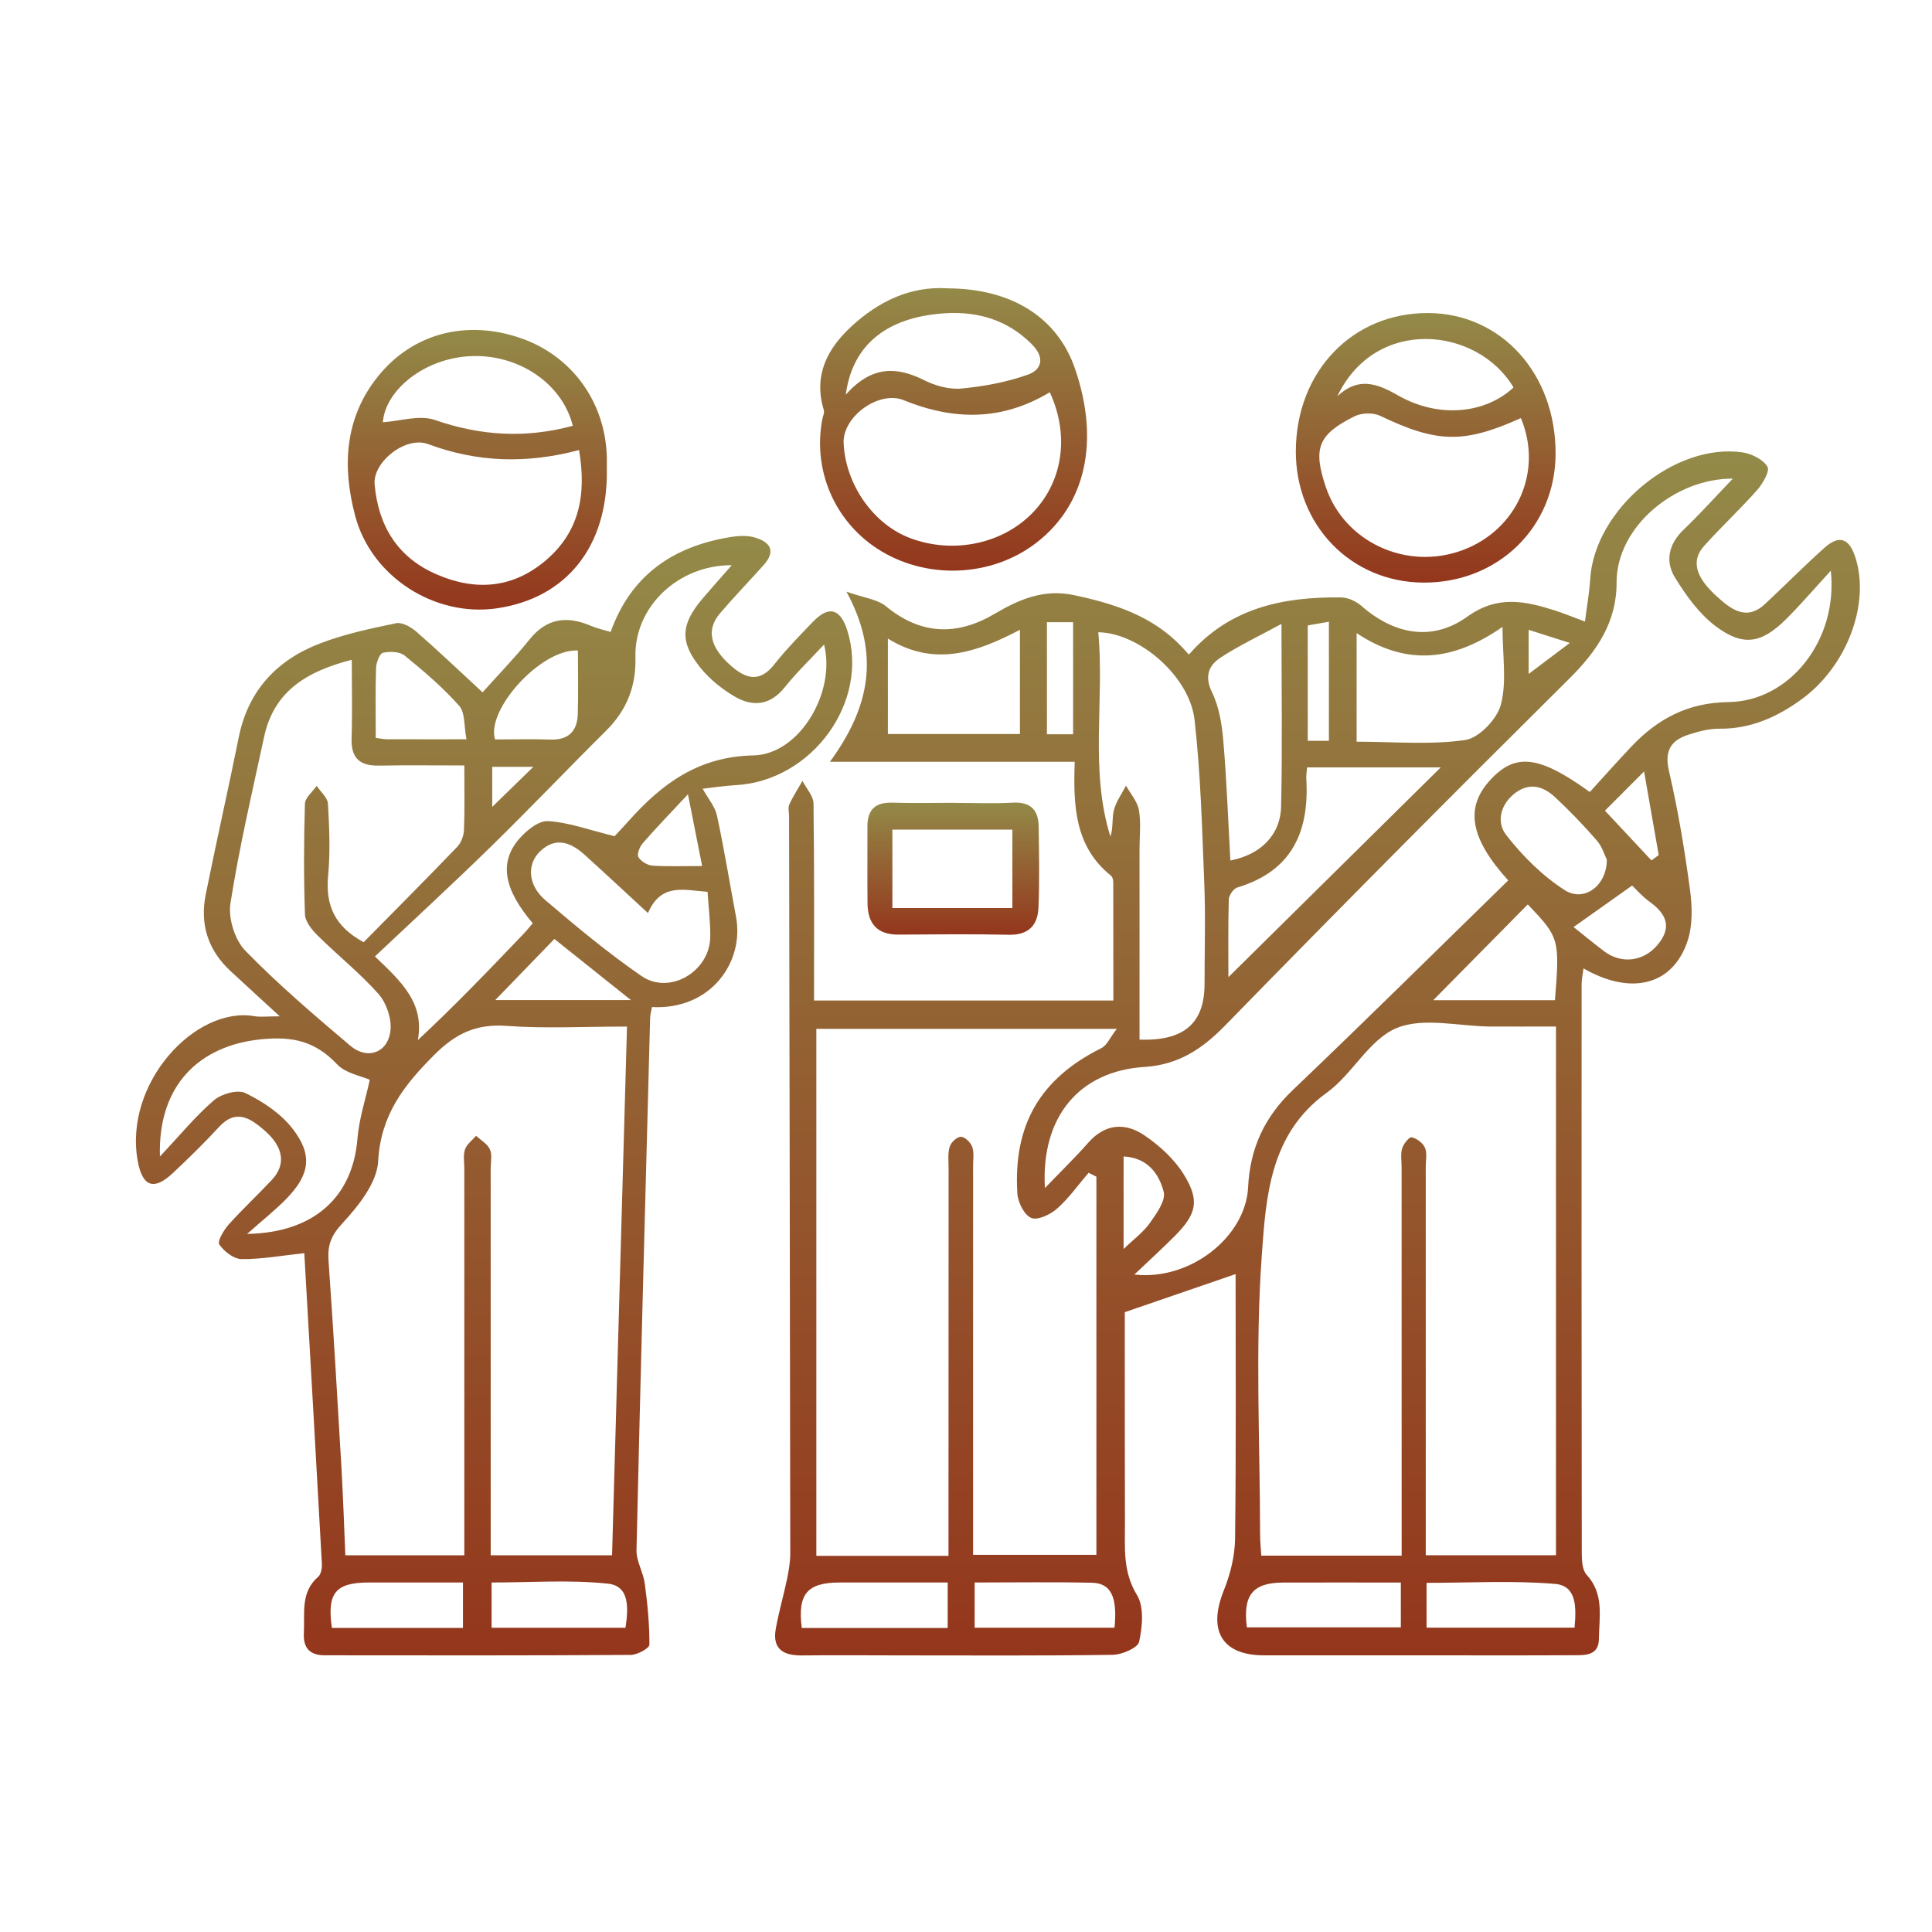 <svg width="100" height="100" viewBox="0 0 100 100" fill="none" xmlns="http://www.w3.org/2000/svg">
<path d="M63.949 65.948C62.074 66.593 60.277 67.21 58.219 67.918C58.219 68.13 58.219 68.693 58.219 69.255C58.219 72.455 58.219 75.653 58.227 78.853C58.232 80.115 58.107 81.345 58.849 82.558C59.227 83.175 59.129 84.198 58.962 84.975C58.894 85.293 58.079 85.645 57.599 85.653C53.944 85.708 50.287 85.683 46.632 85.683C44.929 85.683 43.224 85.665 41.522 85.685C40.559 85.698 39.964 85.368 40.154 84.305C40.309 83.44 40.557 82.593 40.737 81.733C40.827 81.295 40.904 80.843 40.904 80.398C40.889 67.685 40.864 54.97 40.842 42.258C40.842 42.05 40.777 41.813 40.854 41.64C41.047 41.218 41.307 40.823 41.537 40.418C41.734 40.81 42.102 41.2 42.107 41.595C42.152 44.958 42.134 48.323 42.134 51.788H57.627C57.627 49.78 57.627 47.723 57.622 45.665C57.622 45.55 57.584 45.388 57.504 45.325C55.619 43.815 55.549 41.698 55.627 39.43H42.957C44.964 36.68 45.614 33.938 43.812 30.625C44.709 30.943 45.407 31.013 45.859 31.383C47.674 32.875 49.547 32.915 51.487 31.768C52.764 31.013 54.034 30.478 55.572 30.8C57.672 31.243 59.659 31.878 61.187 33.498C61.294 33.613 61.399 33.73 61.537 33.883C63.654 31.443 66.439 30.885 69.424 30.923C69.779 30.928 70.197 31.125 70.472 31.365C72.149 32.833 74.122 33.228 75.939 31.923C77.517 30.79 78.937 31.108 80.489 31.6C80.959 31.75 81.417 31.943 82.037 32.173C82.134 31.4 82.264 30.685 82.309 29.965C82.537 26.363 86.674 22.895 90.207 23.418C90.677 23.488 91.257 23.783 91.484 24.158C91.619 24.378 91.242 25.035 90.949 25.365C90.069 26.36 89.092 27.268 88.204 28.258C87.529 29.01 87.734 29.855 88.872 30.88C89.582 31.52 90.384 32.17 91.357 31.263C92.392 30.3 93.382 29.293 94.434 28.353C95.204 27.668 95.719 27.86 96.037 28.86C96.807 31.273 95.587 34.5 93.244 36.2C91.979 37.118 90.607 37.735 88.989 37.718C88.464 37.713 87.922 37.858 87.417 38.02C86.507 38.31 86.137 38.83 86.384 39.9C86.852 41.915 87.192 43.963 87.469 46.013C87.589 46.895 87.622 47.883 87.347 48.708C86.584 50.998 84.432 51.545 81.962 50.125C81.924 50.425 81.864 50.68 81.864 50.935C81.859 60.74 81.859 70.545 81.872 80.353C81.872 80.745 81.892 81.255 82.122 81.508C83.044 82.505 82.769 83.693 82.759 84.828C82.752 85.733 81.999 85.673 81.384 85.675C78.849 85.688 76.314 85.68 73.782 85.68C70.997 85.68 68.214 85.68 65.429 85.68C63.257 85.68 62.504 84.41 63.339 82.335C63.677 81.495 63.914 80.553 63.927 79.655C63.984 75.005 63.954 70.355 63.954 65.945L63.949 65.948ZM80.534 53.133C79.297 53.133 78.222 53.138 77.147 53.133C75.509 53.123 73.679 52.638 72.287 53.213C70.867 53.8 70.002 55.6 68.672 56.56C65.712 58.69 65.527 61.973 65.309 64.99C64.964 69.783 65.217 74.62 65.222 79.438C65.222 79.795 65.262 80.153 65.284 80.52H72.549C72.549 80.055 72.549 79.653 72.549 79.248C72.549 72.975 72.547 66.703 72.547 60.433C72.547 60.1 72.487 59.75 72.574 59.443C72.642 59.208 72.947 58.838 73.067 58.865C73.332 58.925 73.649 59.158 73.754 59.403C73.877 59.685 73.797 60.055 73.797 60.388C73.797 66.66 73.797 72.933 73.797 79.203V80.498H80.537V53.133H80.534ZM49.094 80.535C49.094 79.943 49.094 79.49 49.094 79.038C49.094 72.845 49.094 66.655 49.099 60.463C49.099 60.09 49.049 59.695 49.157 59.35C49.224 59.128 49.539 58.835 49.737 58.84C49.944 58.845 50.242 59.133 50.322 59.36C50.427 59.658 50.367 60.015 50.367 60.348C50.367 66.623 50.367 72.898 50.367 79.17C50.367 79.61 50.367 80.053 50.367 80.478H56.749V60.905C56.614 60.838 56.479 60.77 56.344 60.703C55.807 61.33 55.324 62.018 54.712 62.56C54.367 62.865 53.709 63.178 53.377 63.04C53.017 62.893 52.689 62.235 52.659 61.78C52.434 58.203 53.862 55.815 57.004 54.253C57.297 54.108 57.459 53.698 57.804 53.253H42.254V80.53H49.092L49.094 80.535ZM58.717 65.97C61.612 66.298 64.479 64.01 64.602 61.453C64.697 59.443 65.449 57.815 66.922 56.413C70.674 52.838 74.357 49.188 78.064 45.57C76.082 43.378 75.819 41.803 77.134 40.373C78.429 38.965 79.644 39.085 82.289 40.995C82.989 40.228 83.702 39.42 84.442 38.64C85.804 37.205 87.357 36.368 89.464 36.34C92.647 36.3 95.149 33.11 94.762 29.54C93.894 30.485 93.197 31.303 92.439 32.055C91.179 33.305 90.222 33.48 88.802 32.413C87.947 31.768 87.264 30.818 86.694 29.89C86.179 29.048 86.367 28.16 87.139 27.42C87.989 26.608 88.777 25.728 89.689 24.775C86.732 24.75 83.667 27.245 83.674 30.15C83.679 32.2 82.659 33.705 81.232 35.12C75.244 41.06 69.299 47.043 63.412 53.08C62.214 54.308 60.979 55.113 59.252 55.223C55.872 55.435 53.874 57.793 54.084 61.493C54.909 60.635 55.649 59.918 56.329 59.145C57.197 58.155 58.239 58.095 59.219 58.755C60.017 59.293 60.792 60.003 61.287 60.81C62.117 62.165 61.924 62.855 60.782 64C60.147 64.635 59.484 65.24 58.717 65.968V65.97ZM58.979 53.81C61.302 53.893 62.347 52.948 62.347 50.925C62.347 49.18 62.402 47.433 62.332 45.69C62.219 42.875 62.147 40.05 61.829 37.255C61.574 35.005 58.962 32.758 56.847 32.725C57.174 36.248 56.392 39.828 57.474 43.3C57.629 42.84 57.547 42.365 57.654 41.938C57.767 41.49 58.064 41.088 58.282 40.665C58.514 41.085 58.869 41.48 58.949 41.928C59.064 42.573 58.982 43.253 58.982 43.918C58.982 47.195 58.982 50.473 58.982 53.808L58.979 53.81ZM63.582 50.578C67.262 46.943 70.927 43.323 74.572 39.72H67.654C67.634 39.983 67.604 40.145 67.614 40.308C67.777 43.04 66.877 45.088 64.044 45.935C63.847 45.995 63.609 46.338 63.602 46.555C63.562 47.948 63.582 49.34 63.582 50.578ZM70.219 32.768V38.39C72.144 38.39 74.024 38.565 75.839 38.303C76.554 38.2 77.492 37.215 77.687 36.465C77.997 35.278 77.769 33.95 77.769 32.448C75.259 34.198 72.827 34.51 70.217 32.768H70.219ZM66.329 32.293C65.147 32.938 64.119 33.418 63.179 34.035C62.567 34.438 62.327 35 62.734 35.835C63.104 36.593 63.247 37.5 63.319 38.355C63.494 40.413 63.569 42.48 63.684 44.54C65.229 44.238 66.274 43.245 66.309 41.74C66.379 38.713 66.329 35.683 66.329 32.29V32.293ZM52.792 37.993V32.598C50.549 33.775 48.357 34.54 45.957 33.053V37.993H52.792ZM79.077 46.813C77.342 48.57 75.659 50.275 74.184 51.77H80.484C80.737 48.608 80.709 48.52 79.077 46.813ZM64.537 84.233H72.507V81.913C70.447 81.913 68.429 81.905 66.412 81.913C64.847 81.92 64.322 82.558 64.537 84.233ZM83.167 44.49C83.059 44.278 82.929 43.823 82.644 43.495C81.964 42.713 81.244 41.963 80.484 41.258C79.897 40.713 79.197 40.483 78.454 41.025C77.652 41.613 77.442 42.555 77.959 43.218C78.804 44.303 79.832 45.33 80.984 46.07C81.987 46.715 83.174 45.853 83.169 44.488L83.167 44.49ZM73.842 84.248H81.499C81.587 83.235 81.632 82.08 80.494 81.983C78.297 81.798 76.074 81.928 73.839 81.928V84.245L73.842 84.248ZM49.052 84.265V81.91C47.169 81.91 45.314 81.905 43.457 81.91C41.777 81.915 41.274 82.508 41.499 84.263H49.049L49.052 84.265ZM50.447 81.908V84.25H57.687C57.844 82.66 57.507 81.945 56.517 81.923C54.529 81.878 52.542 81.91 50.447 81.91V81.908ZM81.449 47.985C81.927 48.365 82.462 48.805 83.012 49.225C83.909 49.913 85.057 49.773 85.779 48.925C86.572 47.995 86.254 47.3 85.369 46.663C84.984 46.385 84.667 46.013 84.479 45.835C83.477 46.548 82.592 47.173 81.447 47.985H81.449ZM54.189 32.205V38.005H55.544V32.205H54.189ZM68.784 38.343V32.18C68.379 32.253 68.034 32.313 67.689 32.373V38.343H68.784ZM58.157 64.648C58.672 64.15 59.177 63.783 59.517 63.303C59.859 62.818 60.349 62.14 60.232 61.688C59.994 60.76 59.399 59.92 58.157 59.858V64.65V64.648ZM85.097 39.93C84.359 40.67 83.759 41.27 83.072 41.96C83.852 42.793 84.664 43.663 85.479 44.533C85.604 44.44 85.729 44.35 85.854 44.258C85.609 42.86 85.364 41.463 85.097 39.93ZM79.122 32.6V34.883C79.692 34.453 80.402 33.92 81.254 33.278C80.407 33.008 79.797 32.813 79.122 32.6Z" fill="url(#paint0_linear_1074_2096)"/>
<path d="M14.485 52.608C13.44 51.648 12.678 50.955 11.923 50.253C10.763 49.175 10.338 47.835 10.648 46.3C11.195 43.583 11.81 40.878 12.358 38.16C12.845 35.74 14.33 34.165 16.553 33.308C17.818 32.82 19.168 32.535 20.503 32.258C20.813 32.193 21.275 32.455 21.553 32.698C22.648 33.65 23.7 34.655 24.978 35.835C25.81 34.905 26.653 34.04 27.405 33.103C28.305 31.98 29.36 31.865 30.598 32.398C30.893 32.525 31.215 32.593 31.608 32.71C32.655 29.763 34.848 28.278 37.805 27.798C38.205 27.733 38.65 27.705 39.033 27.81C39.815 28.028 40.21 28.48 39.53 29.243C38.783 30.078 38.003 30.885 37.273 31.738C36.535 32.6 36.75 33.518 37.858 34.48C38.62 35.143 39.33 35.335 40.07 34.398C40.688 33.618 41.385 32.9 42.078 32.183C42.895 31.335 43.49 31.493 43.85 32.618C45.03 36.295 42.053 40.423 38.073 40.64C37.465 40.673 36.86 40.77 36.37 40.825C36.653 41.34 37.01 41.748 37.11 42.213C37.485 43.953 37.77 45.713 38.098 47.463C38.53 49.773 36.813 52.285 33.745 52.125C33.713 52.315 33.655 52.51 33.65 52.708C33.405 61.885 33.155 71.06 32.945 80.24C32.933 80.81 33.295 81.378 33.373 81.96C33.513 83.01 33.62 84.073 33.613 85.128C33.613 85.315 32.985 85.655 32.648 85.658C27.37 85.693 22.09 85.683 16.813 85.678C16.055 85.678 15.683 85.323 15.728 84.513C15.785 83.493 15.54 82.42 16.47 81.613C16.62 81.483 16.673 81.16 16.66 80.933C16.365 75.548 16.053 70.165 15.75 64.863C14.603 64.985 13.553 65.18 12.505 65.17C12.103 65.168 11.598 64.775 11.35 64.413C11.24 64.25 11.578 63.673 11.83 63.39C12.55 62.585 13.345 61.848 14.08 61.06C14.808 60.28 14.685 59.373 13.693 58.513C12.983 57.898 12.225 57.36 11.333 58.335C10.575 59.163 9.768 59.943 8.953 60.713C7.975 61.635 7.373 61.44 7.128 60.09C6.4 56.063 10.11 52.065 13.173 52.598C13.48 52.65 13.803 52.605 14.485 52.605V52.608ZM32.453 53.135C30.208 53.135 28.21 53.245 26.23 53.1C24.663 52.985 23.6 53.48 22.483 54.595C20.903 56.175 19.705 57.705 19.573 60.108C19.513 61.228 18.543 62.428 17.708 63.335C17.123 63.968 16.948 64.47 17.005 65.265C17.258 68.828 17.465 72.393 17.673 75.958C17.76 77.473 17.81 78.99 17.875 80.5H24.033C24.033 73.773 24.033 67.128 24.033 60.483C24.033 60.15 23.965 59.793 24.068 59.493C24.16 59.223 24.443 59.02 24.643 58.788C24.89 59.018 25.228 59.208 25.358 59.493C25.483 59.77 25.398 60.145 25.398 60.478C25.398 66.71 25.398 72.945 25.398 79.178C25.398 79.618 25.398 80.058 25.398 80.5H31.68C31.938 71.385 32.193 62.35 32.453 53.135ZM18.213 34.15C15.933 34.733 14.188 35.74 13.673 38.128C13.053 40.995 12.383 43.858 11.928 46.755C11.805 47.53 12.153 48.648 12.695 49.205C14.398 50.955 16.268 52.548 18.135 54.13C19.03 54.888 20.103 54.478 20.213 53.313C20.27 52.708 20 51.91 19.593 51.45C18.633 50.368 17.485 49.455 16.453 48.433C16.15 48.135 15.798 47.708 15.785 47.33C15.718 45.423 15.725 43.51 15.783 41.603C15.793 41.288 16.178 40.985 16.39 40.675C16.595 40.983 16.958 41.283 16.975 41.6C17.045 42.843 17.1 44.098 16.983 45.333C16.838 46.865 17.338 47.968 18.823 48.768C20.418 47.15 22.055 45.51 23.66 43.838C23.865 43.625 24.003 43.263 24.015 42.963C24.058 41.893 24.033 40.82 24.033 39.62C22.51 39.62 21.068 39.6 19.625 39.628C18.64 39.648 18.168 39.26 18.198 38.23C18.24 36.908 18.208 35.585 18.208 34.155L18.213 34.15ZM37.883 29.255C35.088 29.238 32.818 31.43 32.89 34.02C32.933 35.515 32.44 36.763 31.373 37.82C29.368 39.81 27.418 41.858 25.398 43.833C23.445 45.743 21.433 47.593 19.405 49.505C20.825 50.853 21.968 51.93 21.628 53.835C23.54 52.058 25.318 50.2 27.095 48.34C27.265 48.163 27.418 47.97 27.575 47.788C26.09 46.045 25.823 44.66 26.85 43.445C27.228 43 27.875 42.47 28.368 42.5C29.453 42.568 30.52 42.965 31.81 43.283C31.908 43.175 32.223 42.845 32.528 42.505C34.258 40.565 36.145 39.158 38.995 39.1C41.383 39.053 43.28 35.83 42.653 33.36C41.943 34.125 41.23 34.808 40.618 35.573C39.845 36.535 38.938 36.6 37.98 36.025C37.353 35.648 36.745 35.163 36.283 34.598C35.163 33.23 35.225 32.318 36.38 30.963C36.86 30.4 37.353 29.85 37.878 29.253L37.883 29.255ZM8.275 59.863C9.36 58.71 10.148 57.74 11.08 56.945C11.468 56.615 12.303 56.38 12.703 56.578C13.598 57.013 14.51 57.618 15.118 58.388C16.198 59.758 16.048 60.778 14.85 62.02C14.285 62.608 13.638 63.113 12.79 63.868C16.293 63.805 18.26 61.918 18.5 58.948C18.585 57.905 18.925 56.883 19.14 55.89C18.678 55.685 17.893 55.555 17.455 55.095C16.33 53.91 15.198 53.625 13.505 53.795C10.323 54.118 8.163 56.163 8.278 59.865L8.275 59.863ZM33.538 47.26C32.338 46.153 31.31 45.193 30.265 44.248C29.55 43.603 28.765 43.29 27.955 44.065C27.26 44.73 27.32 45.818 28.223 46.588C29.83 47.96 31.463 49.318 33.198 50.515C34.655 51.523 36.738 50.285 36.763 48.498C36.773 47.738 36.675 46.978 36.623 46.16C35.403 46.075 34.223 45.678 33.538 47.26ZM25.448 84.253H32.375C32.528 83.245 32.595 82.09 31.47 81.97C29.488 81.76 27.468 81.91 25.445 81.91V84.253H25.448ZM23.963 81.91C22.283 81.91 20.673 81.905 19.065 81.91C17.36 81.918 16.915 82.465 17.18 84.26H23.963V81.908V81.91ZM24.145 38.268C24.01 37.575 24.08 36.883 23.768 36.533C22.92 35.58 21.938 34.74 20.945 33.933C20.688 33.723 20.17 33.705 19.82 33.79C19.643 33.835 19.473 34.303 19.465 34.583C19.425 35.773 19.448 36.965 19.448 38.193C19.7 38.225 19.855 38.263 20.01 38.263C21.288 38.268 22.565 38.265 24.145 38.265V38.268ZM29.915 33.67C28.003 33.565 25.145 36.745 25.623 38.273C26.573 38.273 27.528 38.248 28.48 38.28C29.418 38.313 29.878 37.853 29.905 36.963C29.938 35.888 29.913 34.813 29.913 33.67H29.915ZM25.638 51.763H32.655C31.168 50.575 29.92 49.58 28.695 48.6C27.618 49.715 26.623 50.743 25.635 51.763H25.638ZM35.61 41.11C34.655 42.135 33.94 42.87 33.268 43.645C33.11 43.828 32.958 44.21 33.043 44.36C33.17 44.58 33.508 44.785 33.768 44.805C34.578 44.86 35.395 44.825 36.343 44.825C36.103 43.61 35.89 42.54 35.608 41.11H35.61ZM27.608 39.69H25.478V41.765C26.183 41.078 26.85 40.428 27.608 39.69Z" fill="url(#paint1_linear_1074_2096)"/>
<path d="M49.026 14.925C52.361 14.93 54.726 16.43 55.638 19.07C56.933 22.82 56.206 26.115 53.643 28.093C51.298 29.903 47.878 30.023 45.383 28.383C43.176 26.93 42.068 24.318 42.561 21.71C42.591 21.548 42.683 21.365 42.641 21.225C42.098 19.45 42.803 18.07 44.053 16.91C45.466 15.6 47.113 14.805 49.028 14.923L49.026 14.925ZM54.336 20.303C51.833 21.808 49.338 21.755 46.773 20.713C45.493 20.193 43.603 21.565 43.666 22.935C43.763 25.08 45.208 27.143 47.116 27.855C49.381 28.703 51.968 28.138 53.528 26.458C55.031 24.838 55.348 22.5 54.338 20.303H54.336ZM43.778 20.428C45.121 18.915 46.416 18.965 47.848 19.685C48.423 19.973 49.143 20.17 49.768 20.11C50.936 19.998 52.123 19.78 53.221 19.385C53.903 19.14 54.108 18.525 53.416 17.828C51.923 16.325 50.088 16.008 48.143 16.295C45.603 16.67 44.088 18.068 43.778 20.428Z" fill="url(#paint2_linear_1074_2096)"/>
<path d="M31.411 24.388C31.438 28.308 29.308 30.958 25.728 31.485C22.521 31.958 19.223 29.87 18.383 26.698C17.711 24.16 17.828 21.653 19.551 19.498C21.361 17.235 24.156 16.53 26.963 17.505C29.601 18.42 31.331 20.808 31.408 23.643C31.416 23.893 31.408 24.14 31.408 24.39L31.411 24.388ZM29.971 23.295C27.226 24.02 24.688 23.928 22.156 22.985C20.998 22.555 19.288 23.91 19.391 25.073C19.578 27.205 20.568 28.848 22.588 29.725C24.616 30.608 26.558 30.458 28.273 28.985C29.981 27.518 30.366 25.615 29.971 23.293V23.295ZM29.648 22.038C29.078 19.743 26.633 18.2 24.063 18.455C21.768 18.685 19.928 20.288 19.818 21.855C20.698 21.8 21.711 21.46 22.511 21.738C24.866 22.555 27.186 22.703 29.651 22.038H29.648Z" fill="url(#paint3_linear_1074_2096)"/>
<path d="M67.072 23.33C67.095 19.213 70.02 16.175 73.94 16.203C77.712 16.23 80.525 19.343 80.517 23.48C80.51 27.29 77.527 30.19 73.65 30.155C69.905 30.123 67.052 27.163 67.072 23.33ZM78.722 21.64C75.747 22.98 74.365 22.925 71.432 21.52C71.07 21.348 70.472 21.368 70.11 21.548C68.215 22.49 67.952 23.21 68.622 25.203C69.582 28.058 72.805 29.55 75.697 28.478C78.512 27.435 79.88 24.413 78.722 21.643V21.64ZM69.22 20.51C70.292 19.505 71.245 19.825 72.355 20.463C74.455 21.665 76.87 21.423 78.34 20.055C76.482 16.92 71.207 16.348 69.22 20.51Z" fill="url(#paint4_linear_1074_2096)"/>
<path d="M49.43 41.558C50.425 41.558 51.423 41.6 52.415 41.545C53.32 41.495 53.745 41.903 53.76 42.76C53.78 44.17 53.81 45.583 53.75 46.988C53.713 47.885 53.238 48.405 52.228 48.383C50.32 48.343 48.413 48.363 46.505 48.375C45.415 48.383 44.915 47.815 44.903 46.773C44.888 45.445 44.905 44.118 44.898 42.793C44.89 41.908 45.305 41.518 46.198 41.545C47.275 41.578 48.353 41.553 49.433 41.553V41.558H49.43ZM46.19 47H52.4V42.94H46.19V47Z" fill="url(#paint5_linear_1074_2096)"/>
<defs>
<linearGradient id="paint0_linear_1074_2096" x1="68.193" y1="23.365" x2="68.193" y2="85.688" gradientUnits="userSpaceOnUse">
<stop stop-color="#938A48"/>
<stop offset="1" stop-color="#94361C"/>
</linearGradient>
<linearGradient id="paint1_linear_1074_2096" x1="25.573" y1="27.74" x2="25.573" y2="85.683" gradientUnits="userSpaceOnUse">
<stop stop-color="#938A48"/>
<stop offset="1" stop-color="#94361C"/>
</linearGradient>
<linearGradient id="paint2_linear_1074_2096" x1="49.356" y1="14.911" x2="49.356" y2="29.536" gradientUnits="userSpaceOnUse">
<stop stop-color="#938A48"/>
<stop offset="1" stop-color="#94361C"/>
</linearGradient>
<linearGradient id="paint3_linear_1074_2096" x1="24.707" y1="17.078" x2="24.707" y2="31.552" gradientUnits="userSpaceOnUse">
<stop stop-color="#938A48"/>
<stop offset="1" stop-color="#94361C"/>
</linearGradient>
<linearGradient id="paint4_linear_1074_2096" x1="73.795" y1="16.202" x2="73.795" y2="30.155" gradientUnits="userSpaceOnUse">
<stop stop-color="#938A48"/>
<stop offset="1" stop-color="#94361C"/>
</linearGradient>
<linearGradient id="paint5_linear_1074_2096" x1="49.341" y1="41.541" x2="49.341" y2="48.383" gradientUnits="userSpaceOnUse">
<stop stop-color="#938A48"/>
<stop offset="1" stop-color="#94361C"/>
</linearGradient>
</defs>
</svg>
